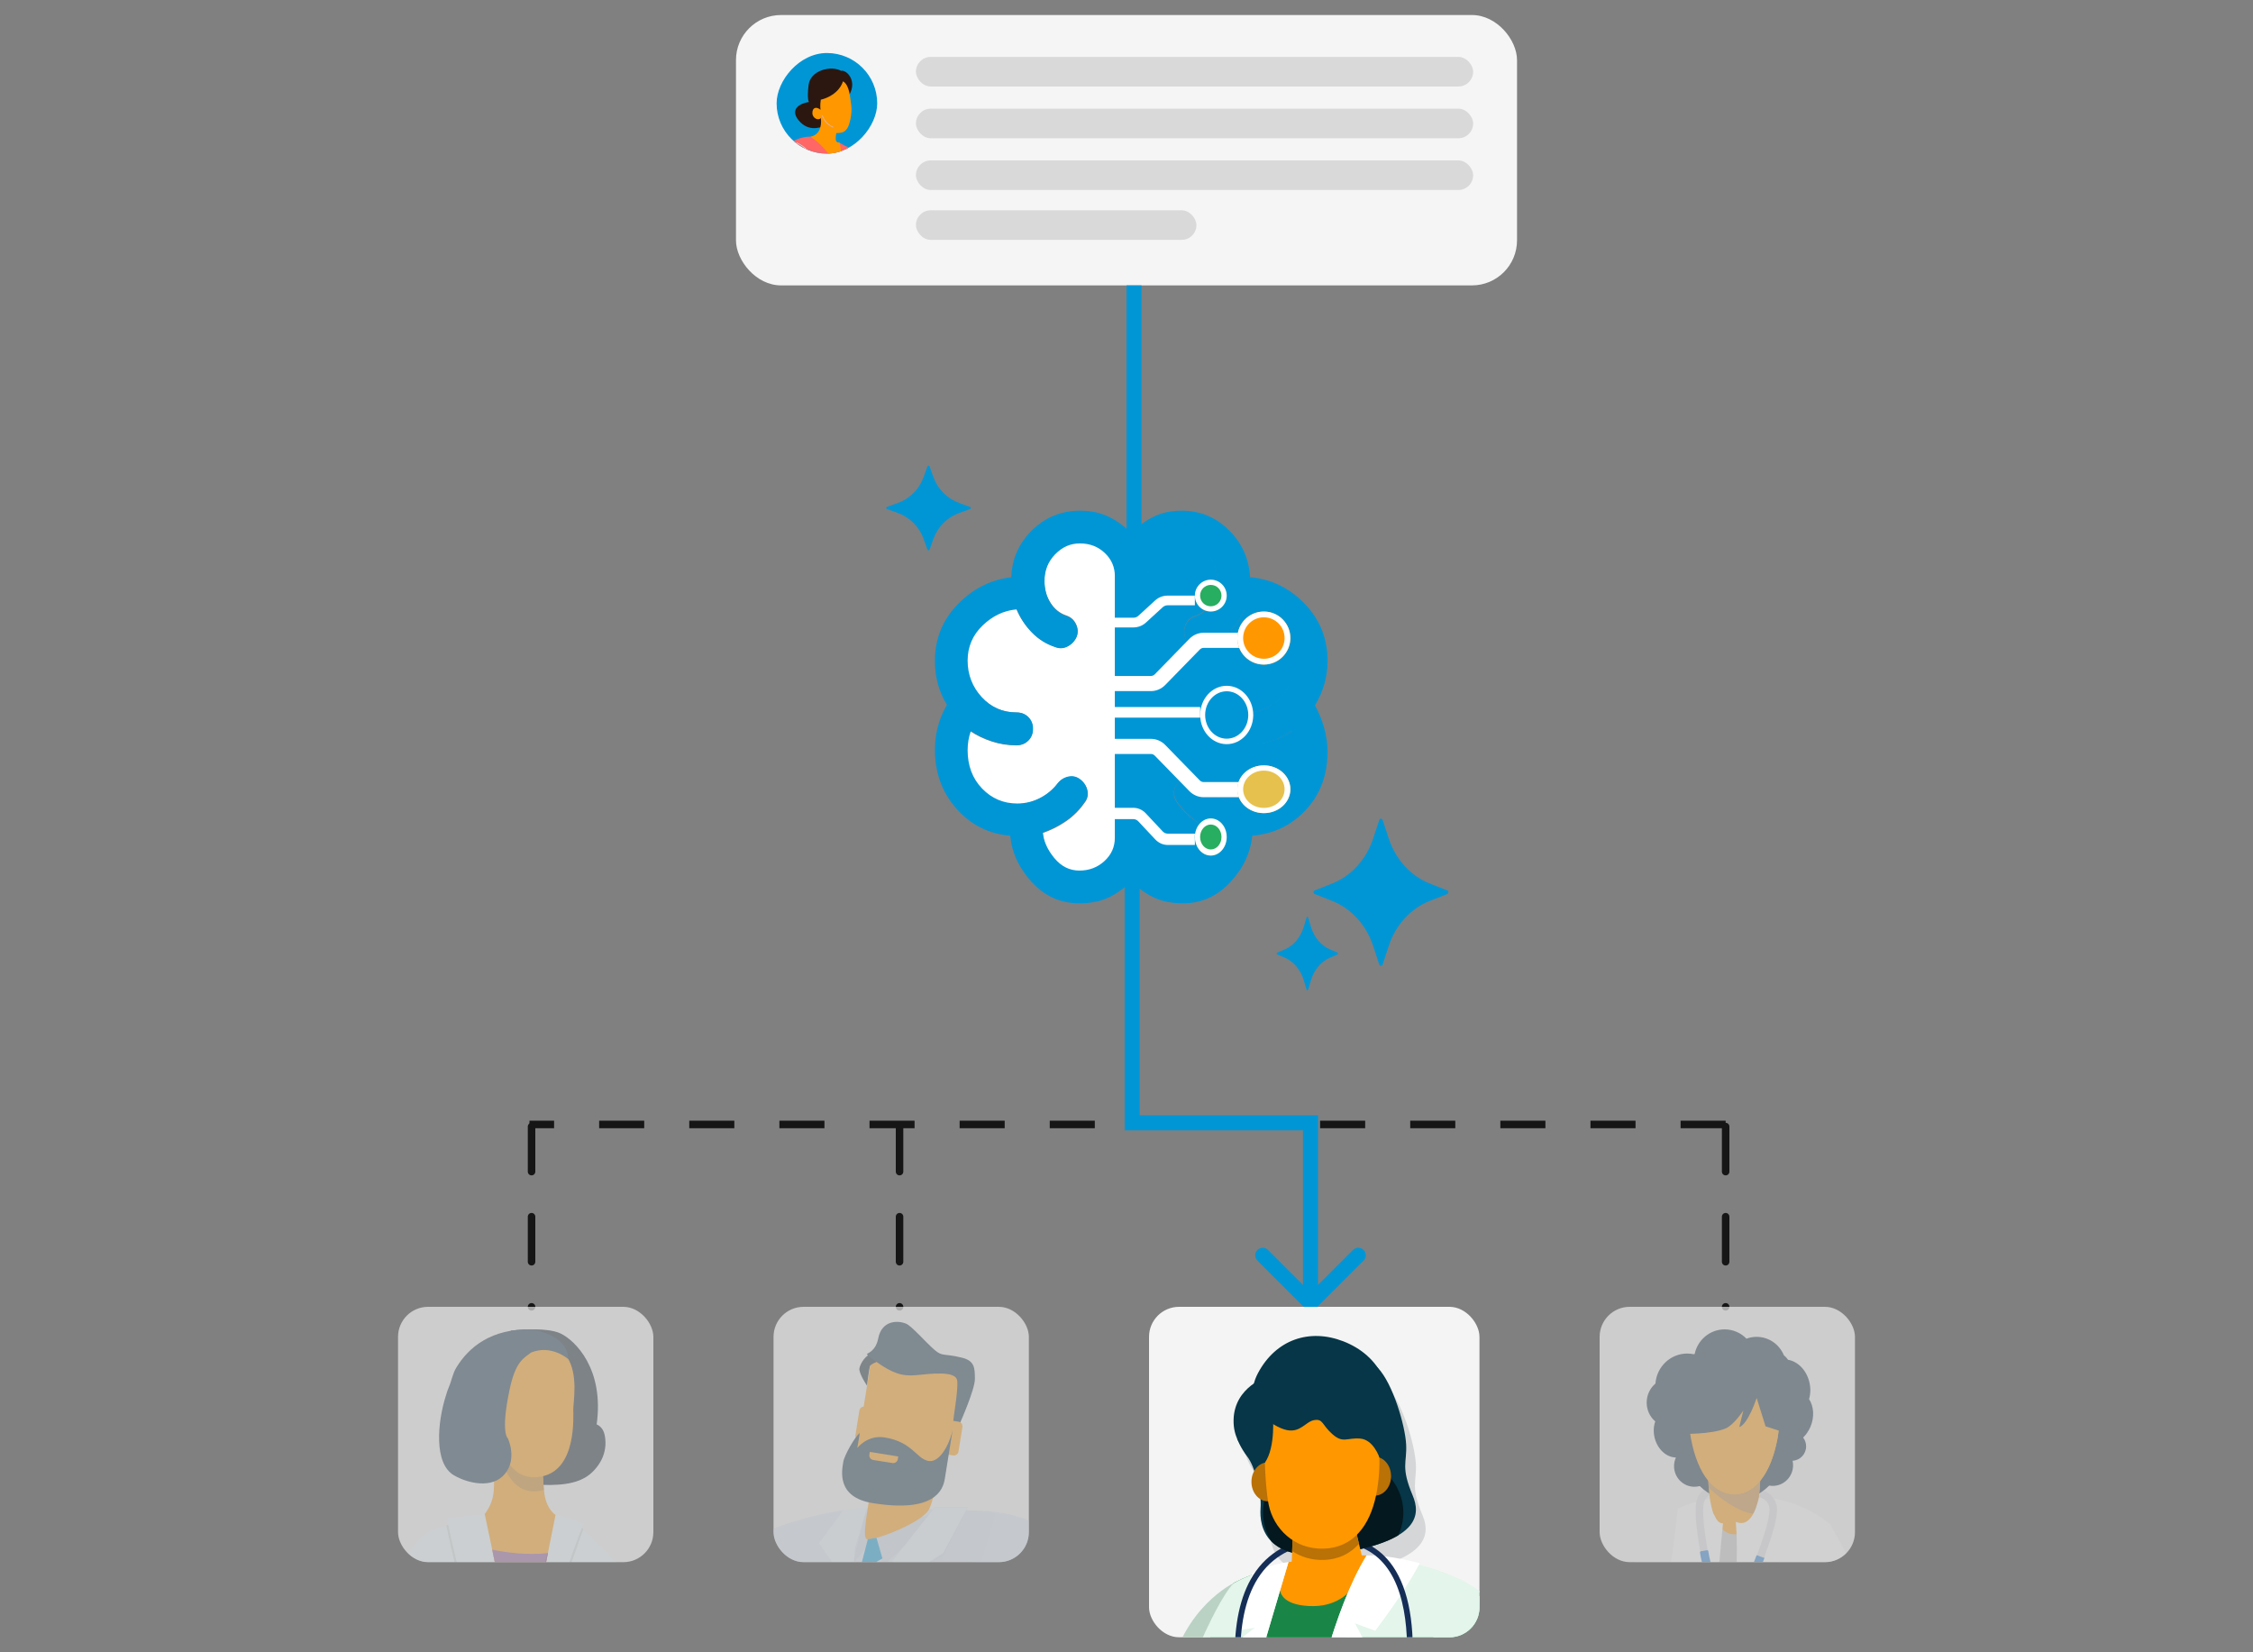 <svg width="300" height="220" viewBox="0 0 300 220" fill="none" xmlns="http://www.w3.org/2000/svg">
<rect x="0" y="0" width="300" height="220" fill="#808080" stroke="none"/>
<path d="M119.78 150L119.78 174" stroke="#161616" stroke-linecap="round" stroke-dasharray="6 6"/>
<path d="M229.78 150L229.78 174" stroke="#161616" stroke-linecap="round" stroke-dasharray="6 6"/>
<path d="M229.78 149.719L70.5 149.719" stroke="#161616" stroke-dasharray="6 6"/>
<path d="M70.78 150L70.78 174" stroke="#161616" stroke-linecap="round" stroke-dasharray="6 6"/>
<path d="M149.752 110.001L149.752 109.001L151.752 109.001L151.752 110.001L150.752 110.001L149.752 110.001ZM150.752 149.501L150.752 150.501L149.752 150.501L149.752 149.501L150.752 149.501ZM174.5 149.501L174.5 148.501L175.5 148.501L175.5 149.501L174.5 149.501ZM175.207 174.208C174.817 174.599 174.184 174.599 173.793 174.208L167.429 167.844C167.039 167.454 167.039 166.82 167.429 166.43C167.82 166.039 168.453 166.039 168.843 166.43L174.5 172.087L180.157 166.43C180.548 166.039 181.181 166.039 181.571 166.43C181.962 166.82 181.962 167.454 181.571 167.844L175.207 174.208ZM150.752 110.001L151.752 110.001L151.752 149.501L150.752 149.501L149.752 149.501L149.752 110.001L150.752 110.001ZM150.752 149.501L150.752 148.501L174.5 148.501L174.5 149.501L174.5 150.501L150.752 150.501L150.752 149.501ZM174.5 149.501L175.5 149.501L175.5 173.501L174.5 173.501L173.5 173.501L173.5 149.501L174.5 149.501Z" fill="#0096D6"/>
<rect x="98" y="2" width="104" height="36" rx="6" fill="#F5F5F5"/>
<rect x="121.961" y="7.578" width="74.198" height="3.938" rx="1.969" fill="#D9D9D9"/>
<rect x="121.961" y="14.469" width="74.198" height="3.938" rx="1.969" fill="#D9D9D9"/>
<rect x="121.961" y="21.359" width="74.198" height="3.938" rx="1.969" fill="#D9D9D9"/>
<rect x="121.961" y="28" width="37.351" height="3.938" rx="1.969" fill="#D9D9D9"/>
<g clip-path="url(#clip0_882_66649)">
<rect width="13.392" height="13.392" rx="6.696" transform="matrix(-1 0 0 1 116.803 7.059)" fill="#0096D6"/>
<path d="M117.725 21.754C117.965 21.712 120.644 21.826 120.887 21.577C123.2 19.795 125.731 19.161 125.781 18.65C125.832 18.139 125.71 17.394 126.139 16.939C126.57 16.485 126.596 15.088 126.861 15.05C127.125 15.011 127.341 15.485 127.232 16.039C127.124 16.593 127.067 16.973 127.497 16.7C127.926 16.427 129.695 14.642 129.842 15.053C129.988 15.464 127.877 17.457 128.631 16.921C129.385 16.385 130.217 15.498 130.472 15.873C130.727 16.248 129.916 16.646 130.217 16.717C130.517 16.787 130.037 17.572 129.644 17.954C129.602 18.232 130.575 17.444 130.354 18.059C130.133 18.674 128.828 19.259 128.426 19.692C128.025 20.124 126.482 20.569 126.289 20.643C126.089 20.769 121.319 24.778 120.597 24.931C119.874 25.082 117.472 24.855 117.472 24.855C117.472 24.855 116.735 24.408 116.732 24.252C116.73 24.096 117.726 21.755 117.726 21.755L117.725 21.754Z" fill="#FF9800"/>
<path d="M111.808 19.013C113.48 20.059 117.837 21.602 117.837 21.602C117.787 22.723 117.47 24.854 117.47 24.854C116.216 26.223 113.919 26.503 113.919 26.503C113.261 28.311 112.629 29.423 112.053 29.376C110.563 29.465 106.444 28.93 106.174 28.656C105.851 28.997 103.459 27.824 103.482 27.672C103.214 24.249 103.841 20.297 105.092 19.2C106.344 18.103 107.904 18.199 107.904 18.199L111.807 19.014L111.808 19.013Z" fill="#FF6666"/>
<path d="M113.065 12.666C114.236 10.682 112.623 9.235 112.01 9.436C110.702 8.697 107.907 9.312 107.667 11.318C107.427 13.325 107.719 13.582 107.719 13.582C106.146 13.835 105.131 14.772 106.545 16.247C107.958 17.721 109.756 16.745 109.756 16.745L113.065 12.668L113.065 12.666Z" fill="#2B1710"/>
<path d="M112.256 10.822C111.592 12.804 109.325 13.274 109.297 13.269C109.162 14.046 109.262 14.616 109.262 14.616C108.637 14.115 108.161 14.374 108.174 15.066C108.188 15.759 108.991 16.112 109.303 15.711C109.447 16.899 109.062 18.001 107.905 18.198C110.608 19.884 111.914 23.268 111.914 23.268C112.296 21.224 111.808 19.013 111.808 19.013C111.45 18.94 111.127 19.013 111.357 17.718C112.27 17.718 112.517 17.501 112.809 17.098C113.102 16.695 113.514 15.102 113.347 14.009C113.18 12.915 113.137 11.372 112.256 10.823L112.256 10.822Z" fill="#FF9800"/>
<g style="mix-blend-mode:multiply">
<path d="M110.898 16.972C110.919 16.975 110.941 16.964 110.95 16.943C110.961 16.919 110.95 16.889 110.924 16.878C110.482 16.684 109.879 16.269 109.532 15.385L109.526 15.37C109.516 15.345 109.488 15.333 109.462 15.343C109.437 15.352 109.425 15.381 109.434 15.407L109.44 15.421C109.8 16.336 110.424 16.768 110.885 16.968C110.889 16.97 110.893 16.971 110.897 16.972L110.898 16.972Z" fill="#E0B3A8"/>
</g>
<g style="mix-blend-mode:multiply">
<path d="M106.303 28.143C106.329 28.147 106.354 28.13 106.359 28.105C106.36 28.095 106.573 27.083 107.678 25.31C108.473 24.034 108.745 22.579 108.405 21.42C108.097 20.37 107.322 19.544 106.102 18.967C106.078 18.955 106.048 18.966 106.037 18.991C106.025 19.015 106.036 19.044 106.06 19.056C107.253 19.621 108.01 20.426 108.311 21.449C108.644 22.581 108.376 24.006 107.594 25.259C106.479 27.049 106.264 28.076 106.263 28.086C106.257 28.112 106.275 28.138 106.301 28.144C106.301 28.144 106.302 28.144 106.303 28.144L106.303 28.143Z" fill="#D1D1D1"/>
</g>
<g style="mix-blend-mode:multiply">
<path d="M113.956 26.169C113.977 26.172 113.999 26.161 114.008 26.141C114.024 26.105 114.399 25.266 114.198 24.503C114.15 24.321 114.055 24.078 113.944 23.795C113.592 22.896 113.061 21.538 113.384 20.415C113.391 20.389 113.377 20.361 113.351 20.354C113.325 20.346 113.298 20.361 113.29 20.388C112.957 21.543 113.496 22.92 113.853 23.831C113.962 24.111 114.057 24.352 114.103 24.528C114.295 25.258 113.923 26.092 113.919 26.101C113.908 26.125 113.919 26.154 113.943 26.165C113.948 26.167 113.952 26.168 113.956 26.169Z" fill="#D1D1D1"/>
</g>
</g>
<path d="M151 38L151 92" stroke="#0096D6" stroke-width="2"/>
<path d="M143.824 72.238C142.555 72.238 141.443 72.725 140.49 73.697C139.537 74.671 139.062 75.862 139.062 77.274C139.062 78.394 139.331 79.379 139.867 80.231C140.405 81.082 141.112 81.654 141.993 81.946C142.578 82.141 143.006 82.518 143.275 83.077C143.544 83.636 143.58 84.185 143.385 84.719C143.141 85.302 142.737 85.74 142.176 86.033C141.616 86.326 141.042 86.35 140.454 86.107C139.282 85.718 138.257 85.072 137.378 84.172C136.499 83.271 135.815 82.237 135.326 81.069C133.617 81.214 132.09 81.933 130.747 83.222C129.404 84.512 128.731 86.082 128.731 87.93C128.731 89.778 129.366 91.458 130.635 92.821C131.905 94.184 133.468 94.865 135.324 94.865C135.959 94.865 136.483 95.073 136.898 95.486C137.313 95.9 137.522 96.422 137.522 97.055C137.522 97.687 137.313 98.21 136.898 98.625C136.483 99.039 135.959 99.246 135.324 99.246C134.201 99.246 133.113 99.076 132.064 98.735C131.014 98.395 130.048 97.933 129.169 97.347C129.023 97.736 128.913 98.15 128.839 98.588C128.765 99.025 128.729 99.463 128.729 99.901C128.729 101.995 129.377 103.709 130.671 105.049C131.965 106.387 133.541 107.055 135.396 107.055C136.47 107.055 137.484 106.812 138.437 106.325C139.39 105.838 140.183 105.181 140.818 104.354C141.208 103.867 141.697 103.563 142.284 103.443C142.87 103.322 143.408 103.454 143.896 103.845C144.385 104.233 144.69 104.72 144.811 105.306C144.933 105.889 144.8 106.425 144.408 106.912C143.724 107.886 142.906 108.7 141.953 109.356C141 110.013 139.962 110.536 138.838 110.925C138.937 112.093 139.448 113.237 140.377 114.357C141.305 115.476 142.428 116.037 143.747 116.037C145.065 116.037 146.189 115.61 147.117 114.759C148.045 113.907 148.509 112.873 148.509 111.656V76.619C148.509 75.402 148.059 74.369 147.155 73.516C146.251 72.665 145.139 72.238 143.821 72.238H143.824Z" fill="white"/>
<path d="M165.935 94.865C167.791 94.865 169.354 94.184 170.623 92.821C171.892 91.458 172.527 89.828 172.527 87.931C172.527 86.034 171.843 84.499 170.476 83.186C169.108 81.872 167.545 81.166 165.787 81.068C165.298 82.236 164.603 83.27 163.7 84.171C162.796 85.071 161.758 85.739 160.586 86.179C160 86.422 159.438 86.409 158.9 86.143C158.362 85.875 157.996 85.451 157.801 84.865C157.606 84.282 157.63 83.71 157.875 83.15C158.119 82.591 158.534 82.213 159.119 82.019C159.998 81.727 160.718 81.143 161.281 80.267C161.843 79.392 162.124 78.393 162.124 77.274C162.124 75.862 161.66 74.671 160.731 73.697C159.803 72.723 158.705 72.238 157.435 72.238C156.166 72.238 155.066 72.665 154.139 73.516C153.211 74.367 152.747 75.402 152.747 76.619V111.656C152.747 112.873 153.223 113.906 154.175 114.759C155.128 115.61 156.263 116.037 157.581 116.037C158.9 116.037 159.949 115.476 160.877 114.357C161.805 113.238 162.319 112.094 162.415 110.925C161.292 110.537 160.243 110.014 159.265 109.357C158.288 108.7 157.458 107.885 156.774 106.913C156.384 106.377 156.236 105.829 156.335 105.271C156.433 104.71 156.75 104.236 157.288 103.848C157.826 103.459 158.375 103.311 158.936 103.41C159.496 103.508 159.974 103.823 160.364 104.359C160.998 105.235 161.781 105.905 162.709 106.367C163.637 106.83 164.662 107.06 165.785 107.06C167.642 107.06 169.229 106.428 170.547 105.163C171.866 103.898 172.525 102.219 172.525 100.127C172.525 99.689 172.476 99.238 172.379 98.776C172.281 98.314 172.184 97.84 172.086 97.353C171.207 97.985 170.243 98.461 169.191 98.776C168.142 99.093 167.054 99.25 165.931 99.25C165.297 99.25 164.772 99.042 164.357 98.629C163.942 98.215 163.734 97.692 163.734 97.058C163.734 96.424 163.942 95.903 164.357 95.49C164.772 95.076 165.297 94.869 165.931 94.869L165.935 94.865Z" fill="#0096D6"/>
<path d="M172.755 100.446C172.755 100.011 172.706 99.562 172.611 99.103C172.514 98.643 172.418 98.172 172.321 97.688C171.453 98.316 170.501 98.789 169.463 99.103C168.426 99.418 167.352 99.573 166.243 99.573V99.095C167.307 99.095 168.334 98.946 169.324 98.645L169.325 98.644C170.313 98.346 171.217 97.897 172.042 97.3L172.642 96.865L172.788 97.593C172.837 97.835 172.885 98.073 172.933 98.308L173.077 99.003L173.078 99.005C173.179 99.494 173.232 99.975 173.232 100.446C173.232 102.635 172.542 104.437 171.132 105.798C169.74 107.142 168.054 107.818 166.099 107.818C164.922 107.818 163.836 107.574 162.848 107.078C161.86 106.583 161.029 105.865 160.359 104.934C160.035 104.485 159.666 104.254 159.253 104.181C158.849 104.11 158.434 104.207 157.988 104.532C157.54 104.858 157.309 105.227 157.237 105.643V105.643C157.166 106.048 157.263 106.464 157.587 106.912L157.589 106.915L157.591 106.918C158.234 107.837 159.011 108.607 159.927 109.227C160.858 109.856 161.857 110.358 162.928 110.731L163.277 110.852L163.247 111.222C163.142 112.502 162.584 113.729 161.62 114.899C160.63 116.101 159.467 116.743 157.998 116.743C156.582 116.743 155.347 116.278 154.316 115.35L154.316 115.35C153.28 114.416 152.747 113.262 152.747 111.909V77.072C152.747 75.724 153.265 74.569 154.275 73.635C155.279 72.707 156.482 72.238 157.854 72.238C159.246 72.238 160.454 72.781 161.454 73.838C162.46 74.9 162.96 76.204 162.96 77.724C162.96 78.92 162.661 80.004 162.052 80.958C161.446 81.909 160.652 82.566 159.668 82.895H159.667C159.217 83.046 158.912 83.327 158.725 83.757C158.543 84.177 158.515 84.596 158.64 85.033L158.667 85.12V85.121C158.821 85.585 159.098 85.905 159.511 86.113C159.912 86.313 160.323 86.328 160.781 86.136L160.789 86.133L160.797 86.13C161.89 85.717 162.857 85.09 163.702 84.243C164.551 83.391 165.202 82.415 165.661 81.312L165.791 80.999L166.128 81.018C167.987 81.123 169.636 81.878 171.062 83.257C172.502 84.65 173.233 86.298 173.233 88.319C173.233 90.323 172.563 92.062 171.226 93.507C169.929 94.91 168.327 95.641 166.447 95.69L166.441 95.696H166.243C165.732 95.696 165.339 95.86 165.026 96.174C164.713 96.488 164.55 96.88 164.55 97.395C164.55 97.909 164.713 98.304 165.026 98.618C165.339 98.932 165.732 99.095 166.243 99.095V99.573C165.617 99.573 165.098 99.367 164.689 98.956C164.279 98.545 164.073 98.025 164.073 97.395C164.073 96.764 164.279 96.246 164.689 95.835C165.098 95.424 165.617 95.218 166.243 95.218L166.247 95.214C168.023 95.214 169.527 94.578 170.758 93.307L170.877 93.182C172.091 91.869 172.717 90.306 172.755 88.495L172.757 88.319C172.757 86.492 172.123 85.003 170.855 83.724L170.731 83.601C169.38 82.295 167.837 81.593 166.101 81.496C165.619 82.657 164.932 83.686 164.04 84.581L163.871 84.746C163.019 85.558 162.05 86.168 160.964 86.578C160.422 86.805 159.9 86.807 159.399 86.589L159.3 86.542C158.768 86.276 158.407 85.853 158.215 85.272C158.022 84.692 158.046 84.123 158.288 83.566C158.529 83.01 158.939 82.635 159.517 82.442C160.33 82.169 161.006 81.642 161.545 80.86L161.651 80.7C162.172 79.884 162.448 78.96 162.48 77.931L162.483 77.724C162.483 76.364 162.053 75.21 161.193 74.259L161.109 74.167C160.192 73.199 159.107 72.717 157.854 72.717C156.6 72.717 155.514 73.141 154.599 73.987L154.514 74.067C153.654 74.898 153.224 75.9 153.224 77.072V111.909C153.224 113.119 153.693 114.146 154.634 114.994C155.546 115.814 156.626 116.238 157.876 116.263L157.998 116.265C159.259 116.265 160.271 115.741 161.166 114.697L161.252 114.594C162.14 113.516 162.644 112.415 162.761 111.291L162.771 111.182C161.732 110.82 160.756 110.341 159.843 109.744L159.661 109.623C158.695 108.97 157.876 108.159 157.201 107.193C156.84 106.693 156.689 106.184 156.752 105.664L156.767 105.56C156.858 105.038 157.138 104.591 157.611 104.219L157.708 104.145C158.239 103.759 158.782 103.612 159.335 103.71C159.889 103.807 160.36 104.121 160.746 104.654C161.372 105.524 162.145 106.191 163.061 106.65C163.921 107.081 164.864 107.31 165.892 107.337L166.099 107.339C167.875 107.339 169.402 106.749 170.679 105.569L170.802 105.453C172.104 104.196 172.755 102.526 172.755 100.446Z" fill="#0096D6"/>
<path d="M143.73 120.276C141.261 120.276 139.168 119.356 137.45 117.516C135.732 115.676 134.752 113.596 134.51 111.272C131.655 111.029 129.27 109.832 127.359 107.678C125.448 105.525 124.49 102.899 124.49 99.801C124.49 98.736 124.624 97.708 124.89 96.715C125.157 95.721 125.557 94.766 126.088 93.846C125.555 92.975 125.157 92.055 124.89 91.086C124.624 90.117 124.49 89.077 124.49 87.964C124.49 85.06 125.495 82.567 127.504 80.486C129.512 78.404 131.897 77.195 134.655 76.856C134.752 74.387 135.684 72.294 137.45 70.576C139.217 68.86 141.335 68 143.803 68C145.208 68 146.454 68.253 147.543 68.762C148.632 69.271 149.661 70.009 150.63 70.978C151.599 70.009 152.614 69.271 153.679 68.762C154.743 68.253 155.979 68 157.381 68C159.801 68 161.883 68.86 163.626 70.578C165.368 72.295 166.312 74.389 166.457 76.858C169.263 77.1 171.684 78.273 173.717 80.379C175.75 82.486 176.766 85.015 176.766 87.966C176.766 89.079 176.621 90.132 176.33 91.124C176.039 92.117 175.628 93.048 175.097 93.919C175.628 94.888 176.041 95.903 176.33 96.968C176.621 98.032 176.766 99.072 176.766 100.09C176.766 103.188 175.81 105.765 173.897 107.823C171.986 109.88 169.601 111.029 166.746 111.272C166.504 113.594 165.512 115.676 163.768 117.516C162.026 119.356 159.944 120.276 157.524 120.276C156.073 120.276 154.813 120.033 153.748 119.549C152.684 119.065 151.642 118.34 150.626 117.371C149.61 118.34 148.568 119.066 147.504 119.549C146.439 120.033 145.18 120.276 143.728 120.276H143.73ZM152.808 76.713V111.563C152.808 112.774 153.279 113.8 154.223 114.649C155.168 115.496 156.292 115.92 157.599 115.92C158.906 115.92 159.946 115.362 160.866 114.249C161.786 113.136 162.294 111.998 162.39 110.836C161.277 110.449 160.237 109.929 159.268 109.276C158.299 108.623 157.477 107.812 156.799 106.845C156.412 106.312 156.266 105.767 156.364 105.211C156.461 104.654 156.775 104.183 157.308 103.796C157.841 103.409 158.386 103.263 158.941 103.36C159.497 103.456 159.97 103.772 160.357 104.305C160.986 105.176 161.761 105.842 162.681 106.302C163.601 106.762 164.617 106.991 165.73 106.991C167.57 106.991 169.143 106.362 170.45 105.104C171.757 103.847 172.41 102.176 172.41 100.096C172.41 99.66 172.361 99.211 172.266 98.751C172.168 98.291 172.072 97.82 171.975 97.336C171.103 97.965 170.148 98.438 169.106 98.751C168.066 99.067 166.988 99.223 165.875 99.223C165.246 99.223 164.726 99.016 164.315 98.605C163.903 98.194 163.697 97.674 163.697 97.043C163.697 96.412 163.903 95.894 164.315 95.483C164.726 95.072 165.246 94.865 165.875 94.865C167.715 94.865 169.263 94.188 170.521 92.832C171.779 91.477 172.408 89.855 172.408 87.968C172.408 86.081 171.73 84.555 170.375 83.248C169.019 81.941 167.471 81.239 165.728 81.142C165.244 82.304 164.555 83.332 163.659 84.228C162.764 85.124 161.735 85.788 160.573 86.226C159.993 86.468 159.435 86.455 158.902 86.19C158.369 85.923 158.006 85.501 157.813 84.919C157.62 84.339 157.644 83.77 157.886 83.212C158.128 82.657 158.54 82.281 159.12 82.088C159.991 81.797 160.704 81.217 161.262 80.346C161.819 79.475 162.097 78.481 162.097 77.368C162.097 75.964 161.637 74.779 160.717 73.811C159.797 72.842 158.709 72.359 157.451 72.359C156.193 72.359 155.102 72.784 154.184 73.63C153.264 74.477 152.804 75.506 152.804 76.717L152.808 76.713ZM148.45 111.563V76.713C148.45 75.502 148.003 74.475 147.108 73.626C146.212 72.78 145.11 72.356 143.803 72.356C142.497 72.356 141.444 72.84 140.499 73.807C139.555 74.775 139.084 75.96 139.084 77.364C139.084 78.478 139.35 79.458 139.882 80.304C140.415 81.151 141.115 81.72 141.988 82.011C142.568 82.204 142.992 82.58 143.259 83.135C143.526 83.691 143.561 84.237 143.368 84.769C143.126 85.349 142.726 85.784 142.17 86.075C141.614 86.366 141.046 86.391 140.464 86.149C139.301 85.762 138.286 85.12 137.415 84.224C136.543 83.329 135.866 82.3 135.381 81.138C133.688 81.282 132.175 81.998 130.844 83.28C129.512 84.562 128.846 86.124 128.846 87.962C128.846 89.8 129.475 91.471 130.735 92.826C131.992 94.182 133.541 94.86 135.381 94.86C136.01 94.86 136.53 95.066 136.941 95.477C137.353 95.888 137.559 96.408 137.559 97.037C137.559 97.666 137.353 98.186 136.941 98.599C136.53 99.01 136.01 99.217 135.381 99.217C134.268 99.217 133.19 99.048 132.15 98.708C131.11 98.37 130.153 97.91 129.281 97.328C129.137 97.715 129.028 98.126 128.955 98.562C128.882 98.997 128.846 99.433 128.846 99.868C128.846 101.95 129.488 103.655 130.77 104.988C132.053 106.319 133.615 106.984 135.453 106.984C136.517 106.984 137.522 106.742 138.466 106.257C139.41 105.773 140.197 105.119 140.826 104.297C141.213 103.813 141.697 103.511 142.277 103.39C142.857 103.27 143.39 103.402 143.875 103.79C144.359 104.177 144.661 104.661 144.782 105.243C144.902 105.823 144.77 106.357 144.382 106.841C143.704 107.81 142.893 108.619 141.949 109.272C141.004 109.926 139.975 110.446 138.862 110.832C138.96 111.994 139.467 113.132 140.387 114.245C141.306 115.359 142.42 115.916 143.727 115.916C145.033 115.916 146.147 115.492 147.066 114.645C147.986 113.799 148.446 112.77 148.446 111.559L148.45 111.563Z" fill="#0096D6"/>
<path d="M159.105 79.303V80.593H155.491C155.242 80.593 155.003 80.683 154.826 80.845L152.568 82.912C152.128 83.315 151.53 83.541 150.907 83.541H145.683V82.251H150.907C151.157 82.251 151.395 82.161 151.572 81.999L153.83 79.932C154.27 79.529 154.868 79.303 155.491 79.303H159.105Z" fill="white"/>
<path d="M159.105 112.504V110.999H155.491C155.242 110.999 155.003 110.893 154.826 110.705L152.568 108.293C152.128 107.823 151.53 107.559 150.907 107.559H145.683V109.064H150.907C151.157 109.064 151.395 109.17 151.572 109.358L153.83 111.769C154.27 112.24 154.868 112.504 155.491 112.504H159.105Z" fill="white"/>
<path d="M165.463 84.248V86.263H160.281C160.086 86.263 159.899 86.342 159.761 86.484L155.155 91.207C154.648 91.727 153.961 92.019 153.245 92.019H144.977V90.004H153.245C153.44 90.004 153.628 89.925 153.766 89.783L158.372 85.059C158.878 84.54 159.565 84.248 160.281 84.248H165.463Z" fill="white"/>
<path d="M165.463 106.146V104.132H160.281C160.086 104.132 159.899 104.052 159.761 103.911L155.155 99.187C154.648 98.668 153.961 98.376 153.245 98.376H144.977V100.39H153.245C153.44 100.39 153.628 100.47 153.766 100.612L158.372 105.335C158.878 105.855 159.565 106.146 160.281 106.146H165.463Z" fill="white"/>
<path d="M163.343 79.303C163.343 80.473 162.394 81.422 161.224 81.422C160.053 81.422 159.104 80.473 159.104 79.303C159.104 78.132 160.053 77.184 161.224 77.184C162.394 77.184 163.343 78.132 163.343 79.303Z" fill="#27AE60"/>
<path d="M162.648 79.303C162.648 78.516 162.01 77.879 161.224 77.879C160.437 77.879 159.8 78.516 159.8 79.303C159.8 80.089 160.437 80.727 161.224 80.727V81.422L161.115 81.419C159.995 81.362 159.104 80.437 159.104 79.303C159.105 78.132 160.053 77.184 161.224 77.184C162.394 77.184 163.343 78.132 163.343 79.303L163.34 79.412C163.283 80.532 162.358 81.422 161.224 81.422V80.727C162.01 80.727 162.648 80.089 162.648 79.303Z" fill="white"/>
<path d="M163.343 111.445C163.343 112.811 162.394 113.918 161.224 113.918C160.053 113.918 159.104 112.811 159.104 111.445C159.104 110.08 160.053 108.973 161.224 108.973C162.394 108.973 163.343 110.08 163.343 111.445Z" fill="#27AE60"/>
<path d="M162.648 111.445C162.648 110.528 162.01 109.784 161.224 109.784C160.437 109.784 159.8 110.528 159.8 111.445C159.8 112.362 160.437 113.106 161.224 113.106V113.918L161.115 113.914C159.995 113.848 159.104 112.768 159.104 111.445C159.105 110.08 160.053 108.973 161.224 108.973C162.394 108.973 163.343 110.08 163.343 111.445L163.34 111.572C163.283 112.879 162.358 113.918 161.224 113.918V113.106C162.01 113.106 162.648 112.362 162.648 111.445Z" fill="white"/>
<path d="M171.821 84.954C171.821 86.905 170.24 88.486 168.289 88.486C166.338 88.486 164.757 86.905 164.757 84.954C164.757 83.003 166.338 81.422 168.289 81.422C170.24 81.422 171.821 83.003 171.821 84.954Z" fill="#FF9800"/>
<path d="M171.049 84.954C171.049 83.43 169.813 82.195 168.289 82.194C166.765 82.194 165.529 83.43 165.529 84.954C165.529 86.478 166.765 87.714 168.289 87.714V88.486L168.198 88.485C166.319 88.437 164.806 86.923 164.758 85.045L164.757 84.954C164.757 83.003 166.338 81.422 168.289 81.422L168.38 81.423C170.289 81.471 171.821 83.034 171.821 84.954L171.82 85.045C171.772 86.954 170.209 88.486 168.289 88.486V87.714C169.813 87.714 171.049 86.478 171.049 84.954Z" fill="white"/>
<path d="M166.876 95.198C166.876 97.344 165.294 99.083 163.344 99.083C161.393 99.083 159.812 97.344 159.812 95.198C159.812 93.052 161.393 91.312 163.344 91.312C165.294 91.312 166.876 93.052 166.876 95.198Z" fill="#0096D6"/>
<path d="M166.214 95.198C166.214 93.454 164.929 92.041 163.344 92.041C161.759 92.041 160.474 93.454 160.474 95.198C160.474 96.942 161.759 98.355 163.344 98.355V99.083L163.253 99.082C161.374 99.03 159.86 97.364 159.813 95.298L159.812 95.198C159.812 93.052 161.393 91.312 163.344 91.312L163.435 91.314C165.344 91.367 166.876 93.086 166.876 95.198L166.875 95.298C166.826 97.398 165.264 99.083 163.344 99.083V98.355C164.929 98.355 166.214 96.942 166.214 95.198Z" fill="white"/>
<path d="M171.821 105.087C171.821 106.843 170.24 108.266 168.289 108.266C166.338 108.266 164.757 106.843 164.757 105.087C164.757 103.331 166.338 101.908 168.289 101.908C170.24 101.908 171.821 103.331 171.821 105.087Z" fill="#E7C14D"/>
<path d="M171.049 105.087C171.049 103.715 169.813 102.604 168.289 102.604C166.765 102.604 165.529 103.715 165.529 105.087C165.529 106.459 166.765 107.571 168.289 107.571V108.266L168.198 108.265C166.319 108.222 164.806 106.86 164.758 105.169L164.757 105.087C164.757 103.331 166.338 101.908 168.289 101.908L168.38 101.909C170.289 101.953 171.821 103.359 171.821 105.087L171.82 105.169C171.772 106.887 170.209 108.266 168.289 108.266V107.571C169.813 107.571 171.049 106.459 171.049 105.087Z" fill="white"/>
<path d="M159.811 94.139V95.552H147.096V94.139H159.811Z" fill="white"/>
<path d="M123.776 62.099L124.296 63.54C124.873 65.141 126.133 66.401 127.734 66.978L129.175 67.498C129.306 67.545 129.306 67.729 129.175 67.776L127.734 68.296C126.133 68.873 124.873 70.134 124.296 71.734L123.776 73.175C123.729 73.306 123.545 73.306 123.497 73.175L122.978 71.734C122.4 70.134 121.14 68.873 119.54 68.296L118.098 67.776C117.967 67.729 117.967 67.545 118.098 67.498L119.54 66.978C121.14 66.401 122.4 65.141 122.978 63.54L123.497 62.099C123.545 61.967 123.73 61.967 123.776 62.099Z" fill="#0096D6"/>
<path d="M183.66 109.17L182.832 111.677C181.913 114.46 179.904 116.651 177.354 117.654L175.055 118.556C174.848 118.638 174.848 118.959 175.055 119.04L177.354 119.942C179.904 120.945 181.913 123.136 182.832 125.919L183.66 128.426C183.735 128.652 184.029 128.652 184.103 128.426L184.93 125.919C185.85 123.136 187.858 120.945 190.409 119.942L192.707 119.04C192.914 118.958 192.914 118.637 192.707 118.556L190.409 117.654C187.858 116.651 185.85 114.46 184.93 111.677L184.103 109.17C184.029 108.943 183.735 108.943 183.66 109.17Z" fill="#0096D6"/>
<path d="M173.982 122.149L173.605 123.403C173.187 124.793 172.274 125.889 171.115 126.391L170.071 126.842C169.977 126.883 169.977 127.043 170.071 127.084L171.115 127.536C172.274 128.038 173.187 129.133 173.605 130.524L173.982 131.777C174.016 131.89 174.149 131.89 174.184 131.777L174.56 130.524C174.978 129.133 175.891 128.038 177.05 127.536L178.094 127.084C178.189 127.043 178.189 126.883 178.094 126.842L177.05 126.391C175.891 125.889 174.978 124.793 174.56 123.403L174.184 122.149C174.149 122.036 174.015 122.036 173.982 122.149Z" fill="#0096D6"/>
<g opacity="0.66">
<g clip-path="url(#clip1_882_66649)">
<rect x="53" y="174" width="34" height="34" rx="4" fill="#F4F4F4"/>
<g opacity="0.5">
<path d="M57.679 203.606C57.679 203.606 58.8 214.964 58.319 218.83L55.55 248.173H79.451C79.451 248.173 78.11 223.168 78.11 221.275C78.11 219.382 77.716 203.606 77.716 203.606L73.969 201.712L64.542 201.594L57.68 203.605L57.679 203.606Z" fill="#EEFBFF"/>
<path d="M64.147 201.772L59.43 203.093C59.43 203.093 61.318 212.523 62.445 213.65C63.572 214.777 62.254 215.622 63.2 216.568C64.147 217.515 69.392 224.627 69.392 224.627L64.147 201.771V201.772Z" fill="#7C7C7C" fill-opacity="0.23"/>
<path d="M74.205 202.08L69.394 224.626C69.394 224.626 74.51 215.585 74.948 215.148C75.385 214.71 74.948 212.86 74.948 211.993C74.948 211.125 77.669 203.581 77.669 203.581C77.669 203.581 75.184 202.08 74.206 202.08H74.205Z" fill="#7C7C7C" fill-opacity="0.23"/>
<path d="M64.541 201.594L59.493 202.107C59.493 202.107 61.319 211.392 62.445 212.519C63.572 213.646 62.254 214.491 63.201 215.437C64.147 216.384 69.393 224.627 69.393 224.627L64.541 201.594Z" fill="#EEFBFF"/>
<path d="M73.969 201.713L69.394 224.627C69.394 224.627 74.511 214.456 74.948 214.018C75.386 213.58 74.948 211.73 74.948 210.863C74.948 209.995 77.717 202.817 77.717 202.817C77.717 202.817 74.948 201.713 73.969 201.713Z" fill="#EEFBFF"/>
<path d="M68.052 177.17C68.052 177.17 72.666 176.605 74.638 177.546C76.609 178.487 80.475 182.287 79.449 189.662C79.449 189.662 80.277 189.925 80.514 191.054C80.751 192.183 80.77 194.196 78.818 196.058C76.865 197.921 73.572 197.714 71.876 197.714C70.18 197.714 65.408 196.284 64.186 193.65C62.964 191.016 68.051 177.17 68.051 177.17H68.052Z" fill="#031322"/>
<path d="M70.287 178.242C69.05 178.126 68.019 178.694 67.191 179.627C66.144 182.709 64.469 187.981 64.08 191.234C64.251 192.543 64.683 193.841 65.306 194.868C65.415 195.047 65.528 195.218 65.647 195.38C67.283 196.667 69.689 197.444 71.167 197.655C75.767 197.037 77.061 192.789 76.947 188.107C76.916 186.845 77.817 182.917 75.865 180.379C74.553 178.674 72.293 178.045 70.287 178.242Z" fill="#031322"/>
<path d="M65.687 194.378C65.687 194.378 65.923 197.572 65.687 199.032C65.45 200.492 64.543 201.596 64.543 201.596L69.394 224.629L73.969 201.714C73.969 201.714 72.834 201.018 72.51 199.033C72.186 197.047 72.194 191.934 72.194 191.934L65.686 194.379L65.687 194.378Z" fill="#FF9800"/>
<path d="M69.394 224.627L72.955 206.79C70.239 207.086 67.546 206.744 65.54 206.332L69.394 224.628V224.627Z" fill="#8C4F92"/>
<path d="M72.955 206.79C72.93 206.792 72.905 206.796 72.879 206.798C71.987 210.442 69.95 218.522 69.256 219.216C68.588 219.883 66.553 210.982 65.545 206.333C65.543 206.333 65.542 206.333 65.54 206.332L69.394 224.628L72.955 206.79Z" fill="#693A6E"/>
<path d="M66.71 193.992C67.406 196.707 69.095 199.256 72.31 198.41C72.349 198.4 72.386 198.389 72.425 198.377C72.187 196.108 72.194 191.932 72.194 191.932L66.71 193.992Z" fill="#C97C09"/>
<path d="M71.167 178.877C71.167 178.877 73.967 178.444 75.505 180.692C77.043 182.939 76.333 186.726 76.333 187.673C76.333 188.619 76.787 195.482 72.31 196.547C67.832 197.611 66.315 192.721 66.315 189.763C66.315 186.805 67.415 179.247 71.167 178.877Z" fill="#FF9800"/>
<path d="M38.195 211.256C38.195 211.256 44.584 227.663 47.03 228.925C49.476 230.188 58.437 216.541 58.437 216.541C58.437 216.541 58.783 203.605 57.679 203.605C56.575 203.605 52.034 209.006 50.728 212.254C49.399 215.558 49.446 217.228 47.661 214.017C45.837 210.737 42.632 206.331 42.632 206.331C40.791 208.172 38.195 211.256 38.195 211.256Z" fill="#EEFBFF"/>
<path d="M75.657 180.956C75.657 180.956 73.43 178.977 70.709 180.09C69.762 180.84 68.659 181.204 67.853 185.03C66.631 190.828 67.616 191.498 67.616 191.498C67.616 191.498 68.916 194.18 67.241 196.231C65.565 198.282 62.278 197.507 60.438 196.428C57.761 194.859 58.238 189.418 59.364 185.857C59.522 185.36 59.599 185.065 59.783 184.65C60.137 183.849 60.254 182.928 60.765 182.087C62.422 179.361 65.438 176.871 70.771 177.005C70.771 177.005 75.657 177.616 75.657 180.956Z" fill="#0C2741"/>
<path d="M77.669 203.584C77.669 203.584 76.856 212.6 78.084 219.466C78.393 221.192 83.156 221.957 85.758 223.917C90.096 227.183 93.12 231.591 93.891 233.342C95.649 232.548 95.639 224.629 94.676 221.484C93.629 219.394 77.669 203.584 77.669 203.584Z" fill="#EEFBFF"/>
</g>
</g>
</g>
<g opacity="0.66">
<g clip-path="url(#clip2_882_66649)">
<rect x="103" y="174" width="34" height="34" rx="4" fill="#F4F4F4"/>
<g opacity="0.5" clip-path="url(#clip3_882_66649)">
<path d="M103.54 281.128L107.414 280.535L107.713 270.439L111.586 280.237L131.451 277.071C131.451 277.071 131.849 256.089 128.869 245.995L135.611 219.869C135.611 219.869 141.556 201.386 130.166 201.15C118.779 200.916 115.186 199.804 106.001 202.5C75.932 211.326 94.791 248.375 103.54 281.131V281.128Z" fill="#DBE7F3"/>
<path d="M116.356 205.236C116.356 205.236 109.373 223.802 115.333 242.049C115.805 243.486 117.743 244.244 117.743 244.244L119.808 241.732C119.808 241.732 116.033 220.581 116.356 205.236Z" fill="#0096D6"/>
<path d="M116.708 204.752L117.555 208.538L124.076 202.384V201.436L116.708 204.752Z" fill="#D1DBEA"/>
<path d="M115.309 201.158L113.521 208.285L115.904 205.316L115.309 201.158Z" fill="#D1DBEA"/>
<path d="M134.579 219.326L142.039 240.738L133.783 252.674C133.783 252.674 137.577 257.667 138.998 256.98C148.832 252.229 156 237.397 156 237.397L145.254 208.339C145.254 208.339 141.099 202.231 131.842 201.214C125.133 200.48 134.039 217.545 134.575 219.323L134.579 219.326Z" fill="#DBE7F3"/>
<path d="M124.884 196.857C124.637 198.034 124.203 199.854 123.728 200.917C122.985 202.572 117 205.001 115.558 204.943C114.566 205.179 115.808 199.965 115.808 198.786C115.808 197.88 116.39 198.162 115.688 196.86H124.884V196.857Z" fill="#FF9800"/>
<path d="M113.886 194.216C113.719 195.236 114.416 196.187 115.433 196.35L123.738 197.677C124.755 197.84 125.714 197.149 125.88 196.132L127.852 183.877C128.019 182.863 127.325 181.905 126.302 181.743L118 180.419C116.983 180.253 116.025 180.944 115.861 181.961L113.889 194.213L113.886 194.216Z" fill="#FF9800"/>
<path d="M115.438 184.488C115.438 184.488 114.514 183.124 114.427 182.363C114.381 181.979 114.967 180.643 115.974 180.253C116.985 179.866 117.589 180.984 117.589 180.984C117.589 180.984 115.984 181.565 115.86 181.859C115.734 182.154 115.438 184.488 115.438 184.488Z" fill="#081B28"/>
<path d="M127.809 189.527C127.809 189.527 129.821 185.019 129.812 183.607C129.803 182.188 129.803 181.209 128.138 180.785C125.645 180.152 125.525 180.684 124.419 179.719C123.312 178.761 121.396 176.56 120.668 176.252C119.448 175.743 117.396 175.847 116.939 178.212C116.6 179.956 115.42 180.208 115.442 180.278C115.506 180.505 115.935 180.782 116.674 181.31C118.798 182.83 120.144 183.281 121.984 183.1C123.827 182.925 127.279 182.455 127.454 183.819C127.63 185.182 126.835 189.14 126.937 189.472C127.044 189.804 127.464 189.715 127.812 189.53L127.809 189.527Z" fill="#0B2A3F"/>
<path d="M124.6 192.788C124.548 193.125 124.779 193.445 125.118 193.5L126.911 193.786C127.25 193.841 127.571 193.611 127.626 193.273L128.153 190.005C128.206 189.668 127.975 189.345 127.636 189.293L125.839 189.007C125.5 188.955 125.18 189.182 125.127 189.52L124.597 192.788H124.6Z" fill="#FF9800"/>
<path d="M113.907 191.075C113.849 191.415 114.083 191.735 114.422 191.787L116.213 192.076C116.555 192.131 116.872 191.901 116.928 191.56L117.451 188.295C117.504 187.958 117.276 187.638 116.937 187.583L115.143 187.294C114.804 187.242 114.484 187.476 114.431 187.813L113.907 191.078V191.075Z" fill="#FF9800"/>
<path d="M126.838 190.477C126.838 190.477 126.061 195.298 125.802 196.91C125.568 198.365 124.471 201.464 116.228 200.14C111.346 199.363 112.101 195.817 112.289 194.644C112.431 193.75 113.879 191.235 114.477 190.805C114.499 190.793 114.157 192.798 114.157 192.798C114.157 192.798 115.485 191.02 117.802 191.392C121.544 191.987 122.043 194.306 123.701 194.533C124.977 194.705 126.262 192.798 126.835 190.48L126.838 190.477Z" fill="#0B2A3F"/>
<path d="M118.835 194.8L116.274 194.392C115.935 194.34 115.704 194.02 115.759 193.68L115.818 193.32L119.608 193.928L119.55 194.285C119.494 194.622 119.174 194.853 118.835 194.8Z" fill="#FF9800"/>
<path d="M115.457 200.713L113.821 206.206L112.48 226.989L108.009 210.957L110.792 207.988L109.053 205.463L112.329 201.011L115.457 200.713Z" fill="#E7F5FE"/>
<path d="M107.114 258.167L110.988 267.965L130.952 271.528C130.952 271.528 131.845 256.088 128.865 245.994L135.608 219.868C135.608 219.868 141.553 201.385 130.163 201.149C128.56 201.115 126.921 201.087 125.29 201.063C122.985 201.029 119.068 207.828 118.138 209.771C117.145 211.85 110.985 230.554 110.985 230.554L107.111 258.167H107.114Z" fill="url(#paint0_linear_882_66649)"/>
<path d="M124.495 200.664H128.868L125.589 207.079L121.417 209.873L121.716 214.737L111.386 231.295L117.543 209.873L124.495 200.664Z" fill="#D1DBEA"/>
<path d="M124.495 200.664H128.868L125.589 206.799L121.417 209.471L121.716 214.123L111.386 229.959L117.543 209.471L124.495 200.664Z" fill="#E7F5FE"/>
<path d="M115.559 204.939L116.708 204.752L117.5 207.5L115.956 208.385L114.764 207.989L115.559 204.939Z" fill="#0096D6"/>
</g>
</g>
</g>
<g clip-path="url(#clip4_882_66649)">
<rect x="153" y="174" width="44" height="44" rx="4" fill="#F4F4F4"/>
<path d="M168.808 185.401C171.191 180.935 175.66 179.431 180.174 181.184C181.951 181.874 183.614 183.028 184.765 184.72C184.767 184.723 184.771 184.726 184.773 184.729C186.773 186.83 188.406 192.413 188.53 194.92C188.655 197.426 187.779 197.845 189.408 201.728C190.071 203.309 190.295 205.323 187.47 207.018V207.019C187.467 207.02 187.464 207.021 187.462 207.022C187.419 207.048 187.375 207.071 187.331 207.097C187.265 207.134 187.199 207.173 187.13 207.21C187.053 207.252 186.974 207.293 186.894 207.334C186.86 207.351 186.826 207.369 186.792 207.386C186.626 207.469 186.452 207.55 186.27 207.631C186.233 207.647 186.196 207.664 186.158 207.681C186.054 207.726 185.947 207.769 185.838 207.813C185.804 207.827 185.77 207.841 185.736 207.854C185.562 207.924 185.381 207.991 185.192 208.059C185.115 208.086 185.036 208.115 184.956 208.143C184.852 208.178 184.745 208.213 184.637 208.248C184.564 208.271 184.491 208.294 184.417 208.317C184.31 208.351 184.202 208.385 184.091 208.418C184.039 208.433 183.987 208.448 183.935 208.463C184.565 208.832 185.143 209.28 185.668 209.808C187.988 210.087 190.344 210.735 190.344 210.735C190.312 210.796 190.279 210.86 190.244 210.924L190.243 210.925C190.245 210.925 190.246 210.926 190.248 210.927C193.402 211.74 196.909 213.058 199.13 215.146C199.137 215.151 199.141 215.154 199.142 215.154L199.141 215.156L199.143 215.157L218.264 238.793C218.499 239.045 218.701 239.335 218.861 239.666C218.898 239.743 218.931 239.821 218.962 239.9C218.971 239.924 218.979 239.948 218.988 239.972C219.003 240.011 219.016 240.051 219.029 240.092C219.127 240.384 219.2 240.728 219.203 241.113C219.362 245.022 214.575 250.893 212.032 254.762C209.15 259.144 202.279 269.132 202.254 269.169C202.254 269.169 200.982 268.965 199.287 267.439C198.762 267.96 197.622 269.023 196.221 269.896L196.267 270.33C196.267 270.33 196.26 270.344 196.246 270.37L200.981 315.765C200.954 315.774 199.294 316.32 196.569 316.909L197.471 328.744H177.582L173.905 294.561L173.403 328.287L155.354 328.974L155.938 316.347C154.056 316.011 152.096 315.514 150.34 314.774C150.351 314.673 152.14 298.831 153.98 282.544L141 280.977L142.192 271.105L150.088 272.059C150.578 271.706 151.123 271.41 151.599 271.105L152.792 270.991C153.741 257.349 155.597 232.453 156.942 225.821C158.8 216.653 165.398 213.454 165.546 213.383C165.547 213.381 165.548 213.38 165.549 213.379V213.382C165.565 213.372 166.324 212.918 167.989 212.242C167.99 212.242 167.991 212.241 167.992 212.24C168.011 212.177 168.034 212.115 168.056 212.052C168.078 212.04 168.23 211.963 168.482 211.849C168.63 211.639 168.785 211.435 168.946 211.236L168.949 211.233C169.773 210.223 170.751 209.4 171.88 208.766C169.27 207.399 169.04 204.823 169.143 203.43C169.171 203.047 169.164 202.633 169.134 202.203C168.422 201.778 167.932 200.902 167.932 199.889C167.932 199.342 168.075 198.834 168.317 198.416C168.036 197.635 167.713 196.971 167.389 196.549C166.448 195.325 166.043 194.189 166.025 194.14V194.139C165.721 193.454 165.534 192.635 165.552 191.663C165.598 189.163 167.019 187.643 168.261 186.789C168.372 186.347 168.55 185.884 168.808 185.401ZM193.96 248.45L195.092 259.313C196.781 256.603 202.506 247.45 205.804 242.566C202.691 240.458 198.876 237.321 196.164 234.283L193.96 248.45ZM172.771 209.149C171.667 209.686 170.706 210.398 169.893 211.286C170.729 210.995 171.774 210.704 172.857 210.585H172.86C172.86 210.585 173.019 210.558 173.301 210.511L173.344 209.324C173.144 209.271 172.953 209.213 172.771 209.149ZM182.858 208.751C182.76 208.775 182.661 208.799 182.56 208.823C182.514 208.834 182.467 208.845 182.421 208.855L182.614 209.669C182.836 209.676 183.052 209.685 183.263 209.699L183.261 209.697C183.62 209.674 184.01 209.676 184.415 209.696C183.936 209.322 183.417 209.007 182.858 208.751ZM166.025 194.14L166.024 194.142V194.138C166.024 194.138 166.025 194.139 166.025 194.14Z" fill="#09111E" fill-opacity="0.13"/>
<path d="M164.255 210.795C164.255 210.795 157.527 213.962 155.649 223.235C153.767 232.507 150.886 277.483 150.886 277.483L160.913 278.735L164.255 210.795Z" fill="#BAD2C4"/>
<path d="M164.254 210.794C164.254 210.794 170.439 207.246 180.466 207.313C190.494 207.38 197.847 212.566 197.847 212.566L192.541 245.926L194.337 273.932C194.337 273.932 173.822 276.045 154.144 273.386L158.405 244.834L158.028 226.618C158.028 226.618 162.082 214.715 164.254 210.791V210.794Z" fill="#27AE60"/>
<path d="M191.542 209.421C188.59 208.319 184.776 207.342 180.467 207.313C170.439 207.246 164.254 210.794 164.254 210.794C163.9 211.432 163.497 212.282 163.069 213.256C164.43 216.838 168.797 218.703 173.902 218.703C181.543 218.703 189.772 213.722 191.542 209.421Z" fill="#198647"/>
<path d="M171.566 207.997C171.566 207.997 177.897 206.838 181.97 207.112C181.97 207.112 181.114 214.677 173.572 213.776C167.806 213.086 171.566 207.997 171.566 207.997Z" fill="#FF9800"/>
<path d="M199.687 313.175C199.687 313.175 188.152 316.994 175.703 315.359L175.371 244.769L174.786 227.508C174.786 227.508 177.46 214.41 181.974 207.111C181.974 207.111 185.216 207.37 188.954 208.337C192.113 209.152 195.627 210.474 197.847 212.568L192.666 245.861L199.687 313.175Z" fill="#E4F5EB"/>
<path d="M171.566 207.996L165.8 227.492L165.551 244.581L162.96 314.437C162.96 314.437 154.875 314.641 149.045 312.186C149.045 312.186 156.523 246.015 156.648 244.888C156.776 243.761 156.648 228.157 156.712 227.029C156.772 225.905 161.392 213.9 164.254 210.793C164.254 210.793 165.011 210.337 166.695 209.653C167.857 209.184 169.464 208.603 171.563 207.996H171.566Z" fill="#E4F5EB"/>
<path d="M181.97 207.112C177.456 214.411 174.782 227.509 174.782 227.509C174.782 227.509 177.977 223.837 181.484 219.299C181.714 219.002 181.746 218.635 181.577 218.313L180.424 216.148L183.129 217.131C185.366 214.133 187.551 210.963 188.95 208.335C188.985 208.271 189.017 208.207 189.049 208.146C189.049 208.146 184.663 206.936 181.967 207.109L181.97 207.112Z" fill="white"/>
<path d="M166.761 209.462C166.739 209.526 166.717 209.589 166.698 209.653C165.81 212.259 165.343 214.772 165.129 217.051L167.094 216.729L165.365 218.054C165.151 218.217 165.024 218.443 165.014 218.683C164.778 223.878 165.797 227.492 165.797 227.492L171.563 207.996C169.055 208.271 166.758 209.465 166.758 209.465L166.761 209.462Z" fill="white"/>
<path d="M167.655 208.646C169.859 205.941 173.175 204.578 177.516 204.594C180.759 204.607 183.302 205.759 185.084 208.023C187.365 210.922 188.371 215.543 188.071 221.756C188.007 223.088 187.886 224.352 187.745 225.482C187.496 225.441 187.25 225.402 187.001 225.367C187.604 220.421 187.85 212.742 184.496 208.486C182.864 206.414 180.513 205.354 177.513 205.344C173.411 205.328 170.29 206.599 168.233 209.122C164.032 214.278 164.898 223.621 166.361 230.55L165.63 230.703C164.131 223.614 163.266 214.036 167.652 208.649L167.655 208.646Z" fill="#152E57"/>
<path d="M197.848 212.569L217.153 236.43C217.153 236.43 218.74 238.183 217.319 240.523C215.897 242.861 212.22 243.697 208.544 242.276C204.867 240.855 195.005 233.339 192.165 227.994C189.325 222.649 189.658 211.732 197.848 212.569Z" fill="#E4F5EB"/>
<path d="M164.73 191.55C164.73 191.55 165.133 192.709 166.095 193.961C167.056 195.212 168.018 198.578 167.848 200.841C167.682 203.105 168.391 208.492 178.754 206.739C189.117 204.986 189.127 201.557 188.114 199.14C186.485 195.257 187.36 194.839 187.236 192.332C187.111 189.826 185.479 184.241 183.479 182.14C181.479 180.039 170.982 183.689 170.982 183.689L164.73 191.553V191.55Z" fill="#063647"/>
<path d="M178.755 206.738C182.336 206.132 184.681 205.324 186.176 204.43C186.617 203.494 186.863 202.476 186.863 201.403C186.863 196.958 182.678 193.354 177.519 193.354C172.36 193.354 168.175 196.958 168.175 201.403C168.175 202.789 168.581 204.095 169.299 205.231C170.734 206.678 173.503 207.626 178.761 206.738H178.755Z" fill="#03181F"/>
<path d="M171.985 208.534L172.151 203.898L180.342 202.979L181.387 207.362C181.387 207.362 178.378 209.074 171.985 208.531V208.534Z" fill="#FF9800"/>
<path d="M180.343 202.98L172.152 203.9L172.057 206.528C173.207 207.291 174.625 207.751 176.267 207.7C178.28 207.636 179.816 206.831 180.953 205.557L180.34 202.98H180.343Z" fill="#BA7106"/>
<path d="M168.81 199.89C170.01 199.89 170.982 198.731 170.982 197.3C170.982 195.87 170.01 194.711 168.81 194.711C167.61 194.711 166.638 195.87 166.638 197.3C166.638 198.731 167.61 199.89 168.81 199.89Z" fill="#BA7106"/>
<path d="M183.058 199.14C184.258 199.14 185.23 197.981 185.23 196.55C185.23 195.12 184.258 193.961 183.058 193.961C181.858 193.961 180.886 195.12 180.886 196.55C180.886 197.981 181.858 199.14 183.058 199.14Z" fill="#BA7106"/>
<path d="M168.373 191.16C168.373 191.16 168.309 197.3 168.938 200.369C169.564 203.437 172.261 206.321 176.27 206.196C180.282 206.072 182.413 203 183.227 199.117C184.042 195.235 183.604 191.349 183.163 189.344C182.726 187.338 178.966 184.771 174.701 185.273C170.44 185.774 168.935 187.967 168.373 191.16Z" fill="#FF9800"/>
<path d="M183.679 194.069C183.679 194.069 182.893 191.665 181.094 191.541C179.296 191.416 178.839 192.208 177.417 190.956C175.996 189.705 176.207 188.91 175.034 189.076C173.865 189.242 173.197 190.787 171.357 190.413C169.521 190.037 165.131 187.281 167.514 182.814C169.897 178.347 174.367 176.843 178.88 178.596C183.394 180.349 187.18 185.078 183.679 194.073V194.069Z" fill="#063647"/>
<path d="M169.478 188.281C169.478 188.281 169.915 192.627 168.424 194.757C168.424 194.757 164.175 193.543 164.258 189.076C164.341 184.609 168.81 183.271 168.81 183.271L169.478 188.281Z" fill="#063647"/>
</g>
<g opacity="0.66">
<g clip-path="url(#clip5_882_66649)">
<rect x="213" y="174" width="34" height="34" rx="4" fill="#F4F4F4"/>
<g opacity="0.5" clip-path="url(#clip6_882_66649)">
<path fill-rule="evenodd" clip-rule="evenodd" d="M246.109 242.905C241.159 243.541 231.89 244.003 219.121 241.238C220.255 219.996 222.999 202.848 223.661 200.77C224.228 200.387 226.245 199.801 227.412 199.593C234.035 198.654 239.363 199.29 243.825 203.04C244.864 205.343 246.964 231.178 246.109 242.905Z" fill="white"/>
<path fill-rule="evenodd" clip-rule="evenodd" d="M224.389 200.421C224.056 200.55 223.805 200.658 223.649 200.77C223.209 202.15 222.223 210.048 221.028 221.443C220.777 221.809 220.153 222.237 219.869 222.603C218.325 221.426 214.746 220.807 214.857 218.487C215.108 213.116 219.869 199.943 224.397 200.421H224.389Z" fill="#F5F5F6"/>
<path fill-rule="evenodd" clip-rule="evenodd" d="M228.689 201.676L226.799 214.833L223.016 229.977L222.699 236.57L226.2 242.514L229.778 242.959L237.661 243.759L231.167 212.654L231.869 203.588L230.361 201.547L228.689 201.676Z" fill="#C4C4C4"/>
<path d="M230.502 272L231.283 205.064L231.291 204.494L246.278 211.208L253.288 269.836C253.288 269.836 246.797 271.138 242.585 271.567C237.887 272.045 230.502 272 230.502 272Z" fill="url(#paint1_linear_882_66649)"/>
<path fill-rule="evenodd" clip-rule="evenodd" d="M228.689 201.675C228.689 207.062 226.294 265.265 225.473 268.249C222.605 268.869 216.722 265.373 216.722 265.373C216.894 255.284 223.422 200.781 223.422 200.781L228.151 202.116L228.685 201.671L228.689 201.675Z" fill="white"/>
<path fill-rule="evenodd" clip-rule="evenodd" d="M246.282 229.64C246.187 232.263 246.52 239.396 247.021 246.941L241.376 245.653L241.927 225.329L236.882 213.557V207.882L244.371 205.787C245.066 210.555 245.871 220.391 246.183 229.445L246.278 229.636L246.282 229.64Z" fill="#E2E2E5"/>
<path fill-rule="evenodd" clip-rule="evenodd" d="M239.174 202.325C238.168 202.815 236.368 204.786 236.89 207.87C237.412 210.951 242.707 222.125 243.891 224.49C246.13 226.922 249.047 228.381 249.897 228.319C251.425 228.763 252.453 224.997 252.892 223.043C250.937 217.165 244.63 203.705 243.447 202.815C242.264 201.942 239.774 201.909 239.174 202.325Z" fill="white"/>
<path d="M226.899 206.552C226.582 204.677 226.143 201.942 226.332 200.325C226.521 198.67 228.037 198.067 229.187 198.466" stroke="#E3E4E7" stroke-miterlimit="22.93"/>
<path fill-rule="evenodd" clip-rule="evenodd" d="M229.273 197.431L229.762 197.572C229.84 197.476 230.012 197.431 230.14 197.46C230.296 197.51 230.374 197.668 230.329 197.825L230.156 198.445C230.107 198.603 229.951 198.682 229.795 198.636C229.667 198.603 229.606 198.495 229.589 198.366L229.039 198.208C228.944 198.175 228.883 198.079 228.911 197.971L229.039 197.543C229.088 197.447 229.183 197.401 229.273 197.431Z" fill="#0084BA"/>
<path d="M228.003 211.179C227.358 210.414 226.758 209.084 226.363 206.731C226.363 206.681 226.363 206.652 226.396 206.602C226.429 206.569 226.458 206.54 226.507 206.54L227.296 206.411C227.374 206.394 227.468 206.461 227.468 206.54C227.814 208.651 228.319 209.811 228.857 210.447C229.58 211.291 230.952 211.416 231.807 210.717C232.452 210.194 233.146 209.163 233.873 207.142C233.906 207.063 234.001 207.018 234.079 207.047L234.818 207.317C234.864 207.334 234.896 207.363 234.913 207.396C234.929 207.446 234.929 207.475 234.913 207.525C234.108 209.765 233.274 210.971 232.485 211.595C231.145 212.692 229.128 212.501 228.007 211.183L228.003 211.179Z" fill="#1976D2"/>
<path d="M234.416 207.251C235.077 205.472 236.01 202.865 236.117 201.228C236.228 199.573 234.856 198.7 233.644 198.858" stroke="#E3E4E7" stroke-miterlimit="22.93"/>
<path fill-rule="evenodd" clip-rule="evenodd" d="M233.53 197.83L233.024 197.88C232.963 197.768 232.802 197.689 232.675 197.705C232.519 197.722 232.408 197.863 232.424 198.021L232.486 198.674C232.503 198.832 232.642 198.944 232.802 198.927C232.93 198.911 233.024 198.815 233.053 198.703L233.62 198.653C233.715 198.637 233.793 198.558 233.793 198.445L233.747 198C233.715 197.888 233.62 197.809 233.526 197.826L233.53 197.83Z" fill="#0084BA"/>
<path d="M240.883 186.291C241.093 185.592 241.121 184.79 240.916 183.979C240.517 182.396 239.363 181.265 238.098 181.057C237.941 180.828 237.748 180.625 237.531 180.45C236.939 179.008 235.534 177.997 233.899 177.997C233.426 177.997 232.974 178.085 232.555 178.243C231.816 177.478 230.785 177.004 229.647 177.004C227.679 177.004 226.039 178.413 225.653 180.288C225.608 180.296 225.559 180.3 225.514 180.309C225.242 180.255 224.959 180.221 224.671 180.221C222.428 180.221 220.592 181.984 220.436 184.212C219.721 184.819 219.265 185.729 219.265 186.748C219.265 187.766 219.708 188.652 220.407 189.259C220.177 189.907 220.136 190.676 220.329 191.454C220.719 192.992 221.915 194.052 223.159 194.06C222.999 194.409 222.909 194.796 222.909 195.207C222.909 196.729 224.125 197.959 225.629 197.959C225.871 197.959 226.105 197.926 226.327 197.864C227.691 199.177 229.277 199.822 230.924 199.822C232.601 199.822 234.211 199.157 235.587 197.801C235.735 197.826 235.883 197.843 236.039 197.843C237.543 197.843 238.759 196.612 238.759 195.091C238.759 194.887 238.734 194.688 238.693 194.497C239.696 194.438 240.497 193.603 240.497 192.576C240.497 192.135 240.345 191.732 240.098 191.408C240.489 191.025 240.821 190.547 241.064 189.99C241.631 188.668 241.52 187.255 240.887 186.291H240.883Z" fill="#07223A"/>
<path d="M234.384 196.279C234.384 196.109 234.38 195.951 234.375 195.78C232.079 194.342 229.762 194.346 227.469 195.78C227.469 195.947 227.461 196.109 227.461 196.275C227.461 201.791 229.01 204.294 230.924 204.294C232.839 204.294 234.388 201.787 234.388 196.275" fill="#FF9800"/>
<path d="M227.909 195.527C227.736 195.843 227.588 196.175 227.465 196.537C227.469 197.086 227.489 197.609 227.526 198.096C230.086 200.42 232.173 201.471 233.685 201.567C234.125 200.282 234.388 198.536 234.388 196.279C234.388 196.109 234.383 195.951 234.379 195.78C232.231 194.433 230.061 194.35 227.909 195.527Z" fill="#C6802B"/>
<path d="M236.689 191.499C235.736 196.608 233.427 198.982 230.921 198.986C228.414 198.986 226.105 196.608 225.152 191.499C224.191 186.203 227.42 182.649 230.921 182.873C234.421 182.649 237.65 186.203 236.689 191.499Z" fill="#FF9800"/>
<path d="M231.134 182.874V198.97C233.558 198.837 235.764 196.463 236.692 191.5C237.637 186.308 234.552 182.803 231.134 182.874Z" fill="#FF9800"/>
<path d="M230.428 181.244C233.279 181.044 235.916 184.004 237.412 189.126C237.26 189.408 237.765 190.464 237.597 190.718L235.095 189.911L233.907 186.137C233.907 186.137 232.778 189.612 231.594 190.015L232.137 187.799C232.137 187.799 230.921 189.678 229.832 190.165C227.913 191.021 223.924 190.917 223.924 190.917C223.624 190.46 223.205 181.236 230.423 181.244" fill="#07223A"/>
<path d="M231.278 205.655C231.278 206.644 233.537 204.042 233.891 201.997C234.244 199.951 234.19 199.398 234.19 199.398C234.19 199.398 233.463 203.691 231.134 202.618C231.134 202.618 231.278 204.639 231.278 205.655Z" fill="white"/>
<path fill-rule="evenodd" clip-rule="evenodd" d="M228.775 209.771L229.428 202.812C229.428 202.812 228.833 202.991 228.348 201.89C227.863 200.788 227.35 202.725 227.35 202.725L228.779 209.771H228.775Z" fill="white"/>
</g>
</g>
</g>
<defs>
<linearGradient id="paint0_linear_882_66649" x1="111.114" y1="231.635" x2="123.324" y2="235.221" gradientUnits="userSpaceOnUse">
<stop stop-color="#D1DBEA"/>
<stop offset="1" stop-color="#DBE7F3"/>
</linearGradient>
<linearGradient id="paint1_linear_882_66649" x1="242.141" y1="263.752" x2="238.016" y2="216.404" gradientUnits="userSpaceOnUse">
<stop stop-color="#F3F3F4"/>
<stop offset="1" stop-color="white"/>
</linearGradient>
<clipPath id="clip0_882_66649">
<rect width="13.392" height="13.392" rx="6.696" transform="matrix(-1 0 0 1 116.803 7.059)" fill="white"/>
</clipPath>
<clipPath id="clip1_882_66649">
<rect x="53" y="174" width="34" height="34" rx="4" fill="white"/>
</clipPath>
<clipPath id="clip2_882_66649">
<rect x="103" y="174" width="34" height="34" rx="4" fill="white"/>
</clipPath>
<clipPath id="clip3_882_66649">
<rect width="68" height="45" fill="white" transform="translate(88 176)"/>
</clipPath>
<clipPath id="clip4_882_66649">
<rect x="153" y="174" width="44" height="44" rx="4" fill="white"/>
</clipPath>
<clipPath id="clip5_882_66649">
<rect x="213" y="174" width="34" height="34" rx="4" fill="white"/>
</clipPath>
<clipPath id="clip6_882_66649">
<rect width="67" height="95" fill="white" transform="translate(188 177)"/>
</clipPath>
</defs>
</svg>
